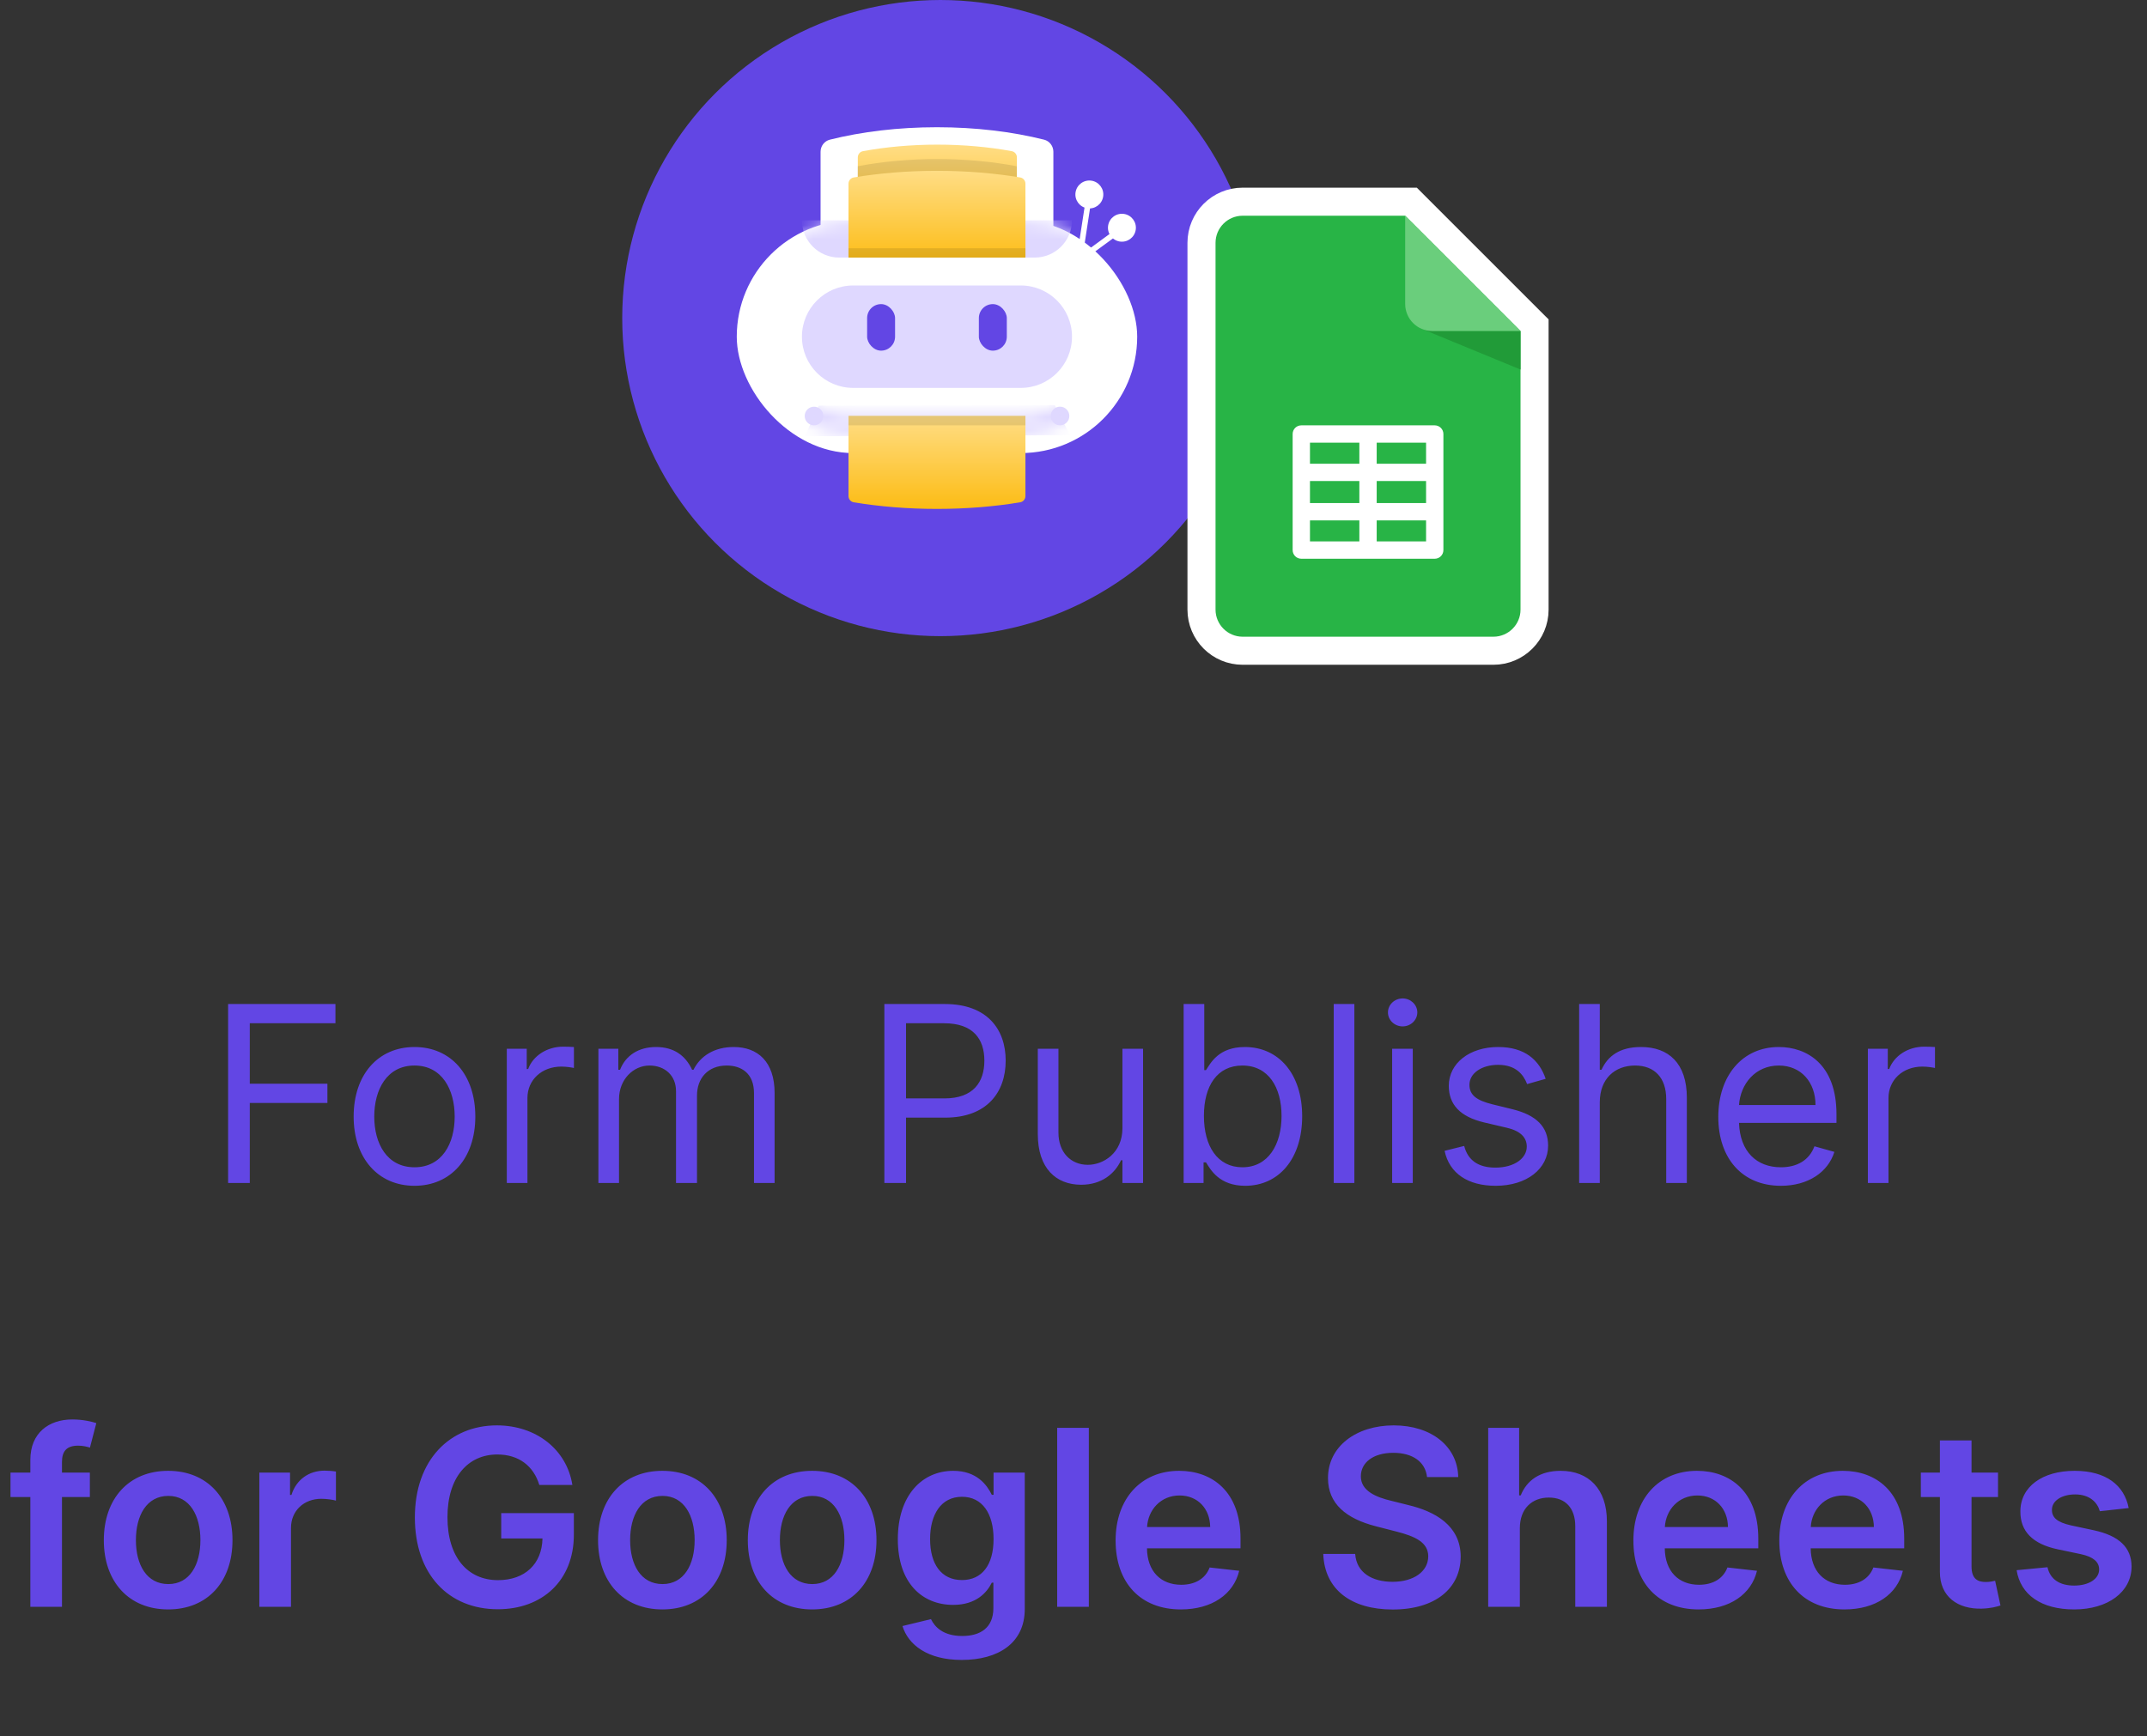 <svg width="157" height="127" viewBox="0 0 157 127" fill="none" xmlns="http://www.w3.org/2000/svg">
<rect x="0" y="0" width="157" height="127" fill="#333333" stroke="none"/>
<circle cx="68.766" cy="23.266" r="23.266" fill="#6246E4"/>
<rect x="53.876" y="16.116" width="29.281" height="17.024" rx="8.512" fill="white"/>
<path d="M76.346 10.215C76.75 10.316 77.028 10.684 77.028 11.101V16.797H60.004V11.101C60.004 10.684 60.282 10.316 60.687 10.215C63.001 9.636 65.672 9.306 68.516 9.306C71.36 9.306 74.031 9.636 76.346 10.215Z" fill="white"/>
<path fill-rule="evenodd" clip-rule="evenodd" d="M78.888 17.895L79.406 14.53L79.809 14.592L79.292 17.958L78.888 17.895Z" fill="white"/>
<path fill-rule="evenodd" clip-rule="evenodd" d="M79.703 18.167L81.378 16.938L81.62 17.268L79.945 18.496L79.703 18.167Z" fill="white"/>
<circle cx="79.659" cy="14.225" r="1.021" transform="rotate(8.737 79.659 14.225)" fill="white"/>
<circle cx="82.041" cy="16.658" r="1.021" transform="rotate(8.737 82.041 16.658)" fill="white"/>
<circle cx="59.525" cy="30.429" r="0.681" fill="#DFD8FF"/>
<circle cx="77.515" cy="30.427" r="0.681" fill="#DFD8FF"/>
<mask id="mask0" mask-type="alpha" maskUnits="userSpaceOnUse" x="55" y="17" width="27" height="15">
<path fill-rule="evenodd" clip-rule="evenodd" d="M62.387 17.477C58.439 17.477 55.237 20.679 55.237 24.628C55.237 28.576 58.439 31.777 62.387 31.777H74.644C78.593 31.777 81.794 28.576 81.794 24.628C81.794 20.679 78.593 17.477 74.644 17.477H62.387ZM62.387 18.84C59.191 18.84 56.599 21.431 56.599 24.628C56.599 27.824 59.191 30.416 62.387 30.416H74.644C77.841 30.416 80.433 27.824 80.433 24.628C80.433 21.431 77.841 18.84 74.644 18.84H62.387Z" fill="#DFD8FF"/>
</mask>
<g mask="url(#mask0)">
<path d="M59.873 29.669L77.129 29.63L78.244 31.83L58.858 31.908L59.873 29.669Z" fill="#DFD8FF"/>
</g>
<path d="M74.985 36.285C74.985 36.511 74.823 36.704 74.601 36.741C72.725 37.053 70.67 37.225 68.516 37.225C66.362 37.225 64.307 37.053 62.431 36.741C62.208 36.704 62.047 36.511 62.047 36.285V30.416H74.985V36.285Z" fill="url(#paint0_linear)"/>
<rect opacity="0.1" x="62.047" y="30.416" width="12.938" height="0.695" fill="black"/>
<mask id="mask1" mask-type="alpha" maskUnits="userSpaceOnUse" x="53" y="16" width="31" height="18">
<rect width="29.281" height="17.024" rx="8.512" transform="matrix(1 0 0 -1 53.876 33.139)" fill="#6246E4"/>
</mask>
<g mask="url(#mask1)">
<path d="M58.642 16.116C58.642 17.62 59.862 18.84 61.366 18.84H75.666C77.17 18.84 78.39 17.62 78.39 16.116H58.642Z" fill="#DFD8FF"/>
</g>
<path d="M58.642 24.628C58.642 22.559 60.319 20.882 62.388 20.882H74.644C76.713 20.882 78.39 22.559 78.39 24.628C78.39 26.696 76.713 28.373 74.644 28.373H62.388C60.319 28.373 58.642 26.696 58.642 24.628Z" fill="#DFD8FF"/>
<rect x="63.409" y="22.244" width="2.043" height="3.405" rx="1.021" fill="#6246E4"/>
<rect x="71.58" y="22.244" width="2.043" height="3.405" rx="1.021" fill="#6246E4"/>
<path d="M74.361 11.511C74.361 11.289 74.204 11.098 73.986 11.057C72.307 10.749 70.47 10.579 68.544 10.579C66.619 10.579 64.781 10.749 63.103 11.057C62.885 11.098 62.728 11.289 62.728 11.511V17.388H74.361V11.511Z" fill="url(#paint1_linear)"/>
<path opacity="0.1" d="M74.349 12.16C72.571 11.821 70.603 11.633 68.533 11.633C66.463 11.633 64.495 11.821 62.717 12.16V18.147H74.349V12.16Z" fill="black"/>
<path d="M74.985 13.435C74.985 13.21 74.823 13.017 74.601 12.979C72.725 12.668 70.67 12.495 68.516 12.495C66.362 12.495 64.307 12.668 62.431 12.979C62.208 13.017 62.047 13.21 62.047 13.435V18.84H74.985V13.435Z" fill="url(#paint2_linear)"/>
<rect opacity="0.1" x="62.047" y="18.159" width="12.938" height="0.695" fill="black"/>
<path d="M112.215 24.214V23.788L111.914 23.488L103.48 15.054L103.18 14.753H102.754H90.87C89.207 14.753 87.86 16.101 87.86 17.763C87.86 17.763 87.86 17.763 87.86 17.763V44.589C87.86 46.251 89.207 47.599 90.87 47.599H109.205C110.866 47.599 112.215 46.252 112.215 44.589V24.214Z" fill="#28B446" stroke="white" stroke-width="2.053"/>
<path d="M103.905 24.03L111.188 27.031V24.214L107.059 22.994L103.905 24.03Z" fill="#219B38"/>
<path d="M111.188 24.214H104.738C103.642 24.214 102.754 23.326 102.754 22.23V15.78L111.188 24.214Z" fill="#6ACE7C"/>
<path d="M104.916 31.113H95.158C94.808 31.113 94.525 31.396 94.525 31.746V40.236C94.525 40.586 94.808 40.87 95.158 40.87H104.916C105.266 40.87 105.549 40.586 105.549 40.236V31.746C105.549 31.396 105.266 31.113 104.916 31.113ZM95.792 35.186H99.403V36.797H95.792V35.186ZM100.671 35.186H104.282V36.797H100.671V35.186ZM104.282 33.919H100.671V32.38H104.282V33.919ZM99.403 32.38V33.919H95.792V32.38H99.403ZM95.792 38.064H99.403V39.603H95.792V38.064ZM100.671 39.603V38.064H104.282V39.603H100.671Z" fill="white"/>
<path d="M16.681 86.531H18.266V80.676H23.942V79.27H18.266V74.847H24.53V73.44H16.681V86.531ZM30.309 86.736C32.968 86.736 34.758 84.716 34.758 81.673C34.758 78.605 32.968 76.585 30.309 76.585C27.65 76.585 25.86 78.605 25.86 81.673C25.86 84.716 27.65 86.736 30.309 86.736ZM30.309 85.381C28.289 85.381 27.368 83.642 27.368 81.673C27.368 79.704 28.289 77.94 30.309 77.94C32.329 77.94 33.249 79.704 33.249 81.673C33.249 83.642 32.329 85.381 30.309 85.381ZM37.06 86.531H38.569V80.318C38.569 78.989 39.617 78.017 41.049 78.017C41.452 78.017 41.867 78.094 41.969 78.119V76.585C41.797 76.572 41.401 76.56 41.177 76.56C40.001 76.56 38.978 77.224 38.62 78.196H38.518V76.713H37.06V86.531ZM43.758 86.531H45.266V80.395C45.266 78.957 46.315 77.94 47.491 77.94C48.635 77.94 49.434 78.688 49.434 79.807V86.531H50.968V80.139C50.968 78.874 51.761 77.94 53.141 77.94C54.215 77.94 55.136 78.509 55.136 79.96V86.531H56.644V79.96C56.644 77.653 55.404 76.585 53.653 76.585C52.246 76.585 51.217 77.231 50.712 78.247H50.61C50.124 77.199 49.268 76.585 47.976 76.585C46.698 76.585 45.752 77.199 45.343 78.247H45.215V76.713H43.758V86.531ZM64.669 86.531H66.254V81.75H69.118C72.167 81.75 73.541 79.896 73.541 77.582C73.541 75.269 72.167 73.44 69.093 73.44H64.669V86.531ZM66.254 80.344V74.847H69.041C71.17 74.847 71.982 76.01 71.982 77.582C71.982 79.155 71.17 80.344 69.067 80.344H66.254ZM82.078 82.517C82.078 84.358 80.672 85.202 79.547 85.202C78.294 85.202 77.399 84.281 77.399 82.849V76.713H75.89V82.952C75.89 85.457 77.22 86.659 79.061 86.659C80.544 86.659 81.515 85.867 81.976 84.869H82.078V86.531H83.587V76.713H82.078V82.517ZM86.554 86.531H88.011V85.023H88.19C88.523 85.56 89.162 86.736 91.054 86.736C93.508 86.736 95.222 84.767 95.222 81.648C95.222 78.554 93.508 76.585 91.028 76.585C89.111 76.585 88.523 77.761 88.19 78.273H88.062V73.44H86.554V86.531ZM88.037 81.622C88.037 79.423 89.008 77.94 90.849 77.94C92.767 77.94 93.713 79.551 93.713 81.622C93.713 83.719 92.742 85.381 90.849 85.381C89.034 85.381 88.037 83.847 88.037 81.622ZM99.038 73.44H97.529V86.531H99.038V73.44ZM101.801 86.531H103.309V76.713H101.801V86.531ZM102.568 75.077C103.156 75.077 103.642 74.617 103.642 74.054C103.642 73.492 103.156 73.031 102.568 73.031C101.98 73.031 101.494 73.492 101.494 74.054C101.494 74.617 101.98 75.077 102.568 75.077ZM113.027 78.912C112.554 77.519 111.493 76.585 109.549 76.585C107.478 76.585 105.944 77.761 105.944 79.423C105.944 80.778 106.75 81.686 108.552 82.108L110.189 82.492C111.179 82.722 111.646 83.195 111.646 83.872C111.646 84.716 110.751 85.406 109.345 85.406C108.111 85.406 107.338 84.876 107.069 83.821L105.637 84.179C105.989 85.847 107.363 86.736 109.37 86.736C111.652 86.736 113.206 85.489 113.206 83.796C113.206 82.428 112.349 81.565 110.598 81.136L109.14 80.778C107.977 80.491 107.453 80.101 107.453 79.347C107.453 78.503 108.348 77.889 109.549 77.889C110.866 77.889 111.409 78.618 111.672 79.296L113.027 78.912ZM116.985 80.625C116.985 78.912 118.078 77.94 119.567 77.94C120.986 77.94 121.843 78.835 121.843 80.395V86.531H123.351V80.293C123.351 77.768 122.009 76.585 120.002 76.585C118.455 76.585 117.573 77.231 117.113 78.247H116.985V73.44H115.476V86.531H116.985V80.625ZM130.228 86.736C132.222 86.736 133.679 85.739 134.14 84.256L132.682 83.847C132.299 84.869 131.41 85.381 130.228 85.381C128.457 85.381 127.236 84.237 127.166 82.133H134.293V81.494C134.293 77.838 132.12 76.585 130.074 76.585C127.415 76.585 125.651 78.682 125.651 81.699C125.651 84.716 127.39 86.736 130.228 86.736ZM127.166 80.829C127.268 79.302 128.348 77.94 130.074 77.94C131.711 77.94 132.759 79.168 132.759 80.829H127.166ZM136.588 86.531H138.096V80.318C138.096 78.989 139.145 78.017 140.576 78.017C140.979 78.017 141.395 78.094 141.497 78.119V76.585C141.324 76.572 140.928 76.56 140.704 76.56C139.528 76.56 138.505 77.224 138.147 78.196H138.045V76.713H136.588V86.531ZM6.571 107.713H4.532V106.94C4.532 106.173 4.852 105.744 5.715 105.744C6.079 105.744 6.386 105.827 6.577 105.885L7.044 104.095C6.744 103.993 6.085 103.827 5.286 103.827C3.58 103.827 2.218 104.805 2.218 106.786V107.713H0.767V109.503H2.218V117.531H4.532V109.503H6.571V107.713ZM12.297 117.723C15.173 117.723 17.001 115.697 17.001 112.661C17.001 109.618 15.173 107.585 12.297 107.585C9.42 107.585 7.592 109.618 7.592 112.661C7.592 115.697 9.42 117.723 12.297 117.723ZM12.31 115.869C10.718 115.869 9.938 114.45 9.938 112.654C9.938 110.858 10.718 109.42 12.31 109.42C13.876 109.42 14.655 110.858 14.655 112.654C14.655 114.45 13.876 115.869 12.31 115.869ZM18.965 117.531H21.279V111.759C21.279 110.513 22.219 109.631 23.491 109.631C23.881 109.631 24.367 109.701 24.565 109.765V107.636C24.354 107.598 23.989 107.572 23.734 107.572C22.609 107.572 21.669 108.212 21.311 109.349H21.209V107.713H18.965V117.531ZM39.439 108.621H41.855C41.453 106.051 39.228 104.261 36.333 104.261C32.906 104.261 30.337 106.78 30.337 110.999C30.337 115.141 32.791 117.71 36.403 117.71C39.644 117.71 41.964 115.626 41.964 112.251V110.679H36.652V112.533H39.669C39.631 114.399 38.384 115.582 36.416 115.582C34.223 115.582 32.721 113.939 32.721 110.973C32.721 108.026 34.249 106.39 36.364 106.39C37.943 106.39 39.017 107.234 39.439 108.621ZM48.437 117.723C51.314 117.723 53.142 115.697 53.142 112.661C53.142 109.618 51.314 107.585 48.437 107.585C45.561 107.585 43.733 109.618 43.733 112.661C43.733 115.697 45.561 117.723 48.437 117.723ZM48.45 115.869C46.859 115.869 46.079 114.45 46.079 112.654C46.079 110.858 46.859 109.42 48.45 109.42C50.016 109.42 50.796 110.858 50.796 112.654C50.796 114.45 50.016 115.869 48.45 115.869ZM59.389 117.723C62.265 117.723 64.093 115.697 64.093 112.661C64.093 109.618 62.265 107.585 59.389 107.585C56.512 107.585 54.684 109.618 54.684 112.661C54.684 115.697 56.512 117.723 59.389 117.723ZM59.401 115.869C57.81 115.869 57.03 114.45 57.03 112.654C57.03 110.858 57.81 109.42 59.401 109.42C60.967 109.42 61.747 110.858 61.747 112.654C61.747 114.45 60.967 115.869 59.401 115.869ZM70.327 121.418C72.98 121.418 74.936 120.203 74.936 117.691V107.713H72.654V109.337H72.526C72.174 108.627 71.439 107.585 69.707 107.585C67.438 107.585 65.654 109.362 65.654 112.59C65.654 115.793 67.438 117.391 69.701 117.391C71.382 117.391 72.168 116.489 72.526 115.767H72.641V117.627C72.641 119.072 71.682 119.666 70.365 119.666C68.972 119.666 68.358 119.008 68.077 118.433L65.993 118.938C66.415 120.312 67.828 121.418 70.327 121.418ZM70.346 115.575C68.818 115.575 68.013 114.386 68.013 112.577C68.013 110.794 68.806 109.484 70.346 109.484C71.835 109.484 72.654 110.717 72.654 112.577C72.654 114.45 71.823 115.575 70.346 115.575ZM79.621 104.44H77.307V117.531H79.621V104.44ZM86.347 117.723C88.635 117.723 90.208 116.604 90.617 114.898L88.456 114.655C88.143 115.486 87.376 115.92 86.379 115.92C84.883 115.92 83.892 114.936 83.873 113.255H90.713V112.545C90.713 109.1 88.642 107.585 86.226 107.585C83.413 107.585 81.579 109.65 81.579 112.68C81.579 115.761 83.388 117.723 86.347 117.723ZM83.88 111.695C83.95 110.442 84.877 109.388 86.257 109.388C87.587 109.388 88.482 110.359 88.495 111.695H83.88ZM104.352 108.039H106.634C106.589 105.827 104.703 104.261 101.916 104.261C99.168 104.261 97.103 105.808 97.11 108.122C97.11 110.001 98.446 111.082 100.6 111.638L102.089 112.021C103.502 112.379 104.435 112.82 104.441 113.837C104.435 114.955 103.374 115.703 101.827 115.703C100.344 115.703 99.193 115.038 99.098 113.664H96.764C96.86 116.266 98.797 117.729 101.846 117.729C104.985 117.729 106.806 116.163 106.813 113.856C106.806 111.587 104.934 110.551 102.965 110.085L101.737 109.778C100.664 109.522 99.5 109.068 99.513 107.975C99.519 106.991 100.402 106.268 101.884 106.268C103.297 106.268 104.23 106.927 104.352 108.039ZM111.139 111.778C111.139 110.359 112.021 109.541 113.261 109.541C114.475 109.541 115.191 110.315 115.191 111.638V117.531H117.505V111.28C117.505 108.908 116.163 107.585 114.124 107.585C112.615 107.585 111.656 108.269 111.203 109.381H111.087V104.44H108.825V117.531H111.139V111.778ZM124.21 117.723C126.499 117.723 128.071 116.604 128.48 114.898L126.32 114.655C126.006 115.486 125.239 115.92 124.242 115.92C122.747 115.92 121.756 114.936 121.737 113.255H128.576V112.545C128.576 109.1 126.505 107.585 124.089 107.585C121.276 107.585 119.442 109.65 119.442 112.68C119.442 115.761 121.251 117.723 124.21 117.723ZM121.743 111.695C121.813 110.442 122.74 109.388 124.121 109.388C125.45 109.388 126.345 110.359 126.358 111.695H121.743ZM134.88 117.723C137.169 117.723 138.741 116.604 139.15 114.898L136.99 114.655C136.676 115.486 135.909 115.92 134.912 115.92C133.416 115.92 132.426 114.936 132.407 113.255H139.246V112.545C139.246 109.1 137.175 107.585 134.759 107.585C131.946 107.585 130.112 109.65 130.112 112.68C130.112 115.761 131.921 117.723 134.88 117.723ZM132.413 111.695C132.483 110.442 133.41 109.388 134.791 109.388C136.12 109.388 137.015 110.359 137.028 111.695H132.413ZM146.106 107.713H144.169V105.361H141.856V107.713H140.462V109.503H141.856V114.962C141.843 116.809 143.185 117.717 144.924 117.665C145.582 117.646 146.036 117.518 146.285 117.435L145.895 115.626C145.767 115.658 145.505 115.716 145.218 115.716C144.636 115.716 144.169 115.511 144.169 114.578V109.503H146.106V107.713ZM155.661 110.308C155.341 108.646 154.012 107.585 151.71 107.585C149.345 107.585 147.735 108.749 147.741 110.564C147.735 111.996 148.617 112.942 150.502 113.332L152.177 113.683C153.078 113.881 153.5 114.246 153.5 114.802C153.5 115.473 152.772 115.978 151.672 115.978C150.611 115.978 149.921 115.518 149.723 114.636L147.466 114.853C147.754 116.656 149.269 117.723 151.679 117.723C154.133 117.723 155.865 116.451 155.872 114.591C155.865 113.191 154.964 112.335 153.11 111.932L151.436 111.574C150.438 111.35 150.042 111.005 150.049 110.436C150.042 109.771 150.777 109.311 151.742 109.311C152.81 109.311 153.372 109.893 153.551 110.538L155.661 110.308Z" fill="#6246E4"/>
<defs>
<linearGradient id="paint0_linear" x1="68.516" y1="30.416" x2="68.516" y2="37.225" gradientUnits="userSpaceOnUse">
<stop stop-color="#FFDD85"/>
<stop offset="1" stop-color="#FCBC14"/>
</linearGradient>
<linearGradient id="paint1_linear" x1="68.544" y1="10.579" x2="68.544" y2="17.888" gradientUnits="userSpaceOnUse">
<stop stop-color="#FFDD85"/>
<stop offset="1" stop-color="#FCBC14"/>
</linearGradient>
<linearGradient id="paint2_linear" x1="68.516" y1="12.495" x2="68.516" y2="19.305" gradientUnits="userSpaceOnUse">
<stop stop-color="#FFDD85"/>
<stop offset="1" stop-color="#FCBC14"/>
</linearGradient>
</defs>
</svg>
